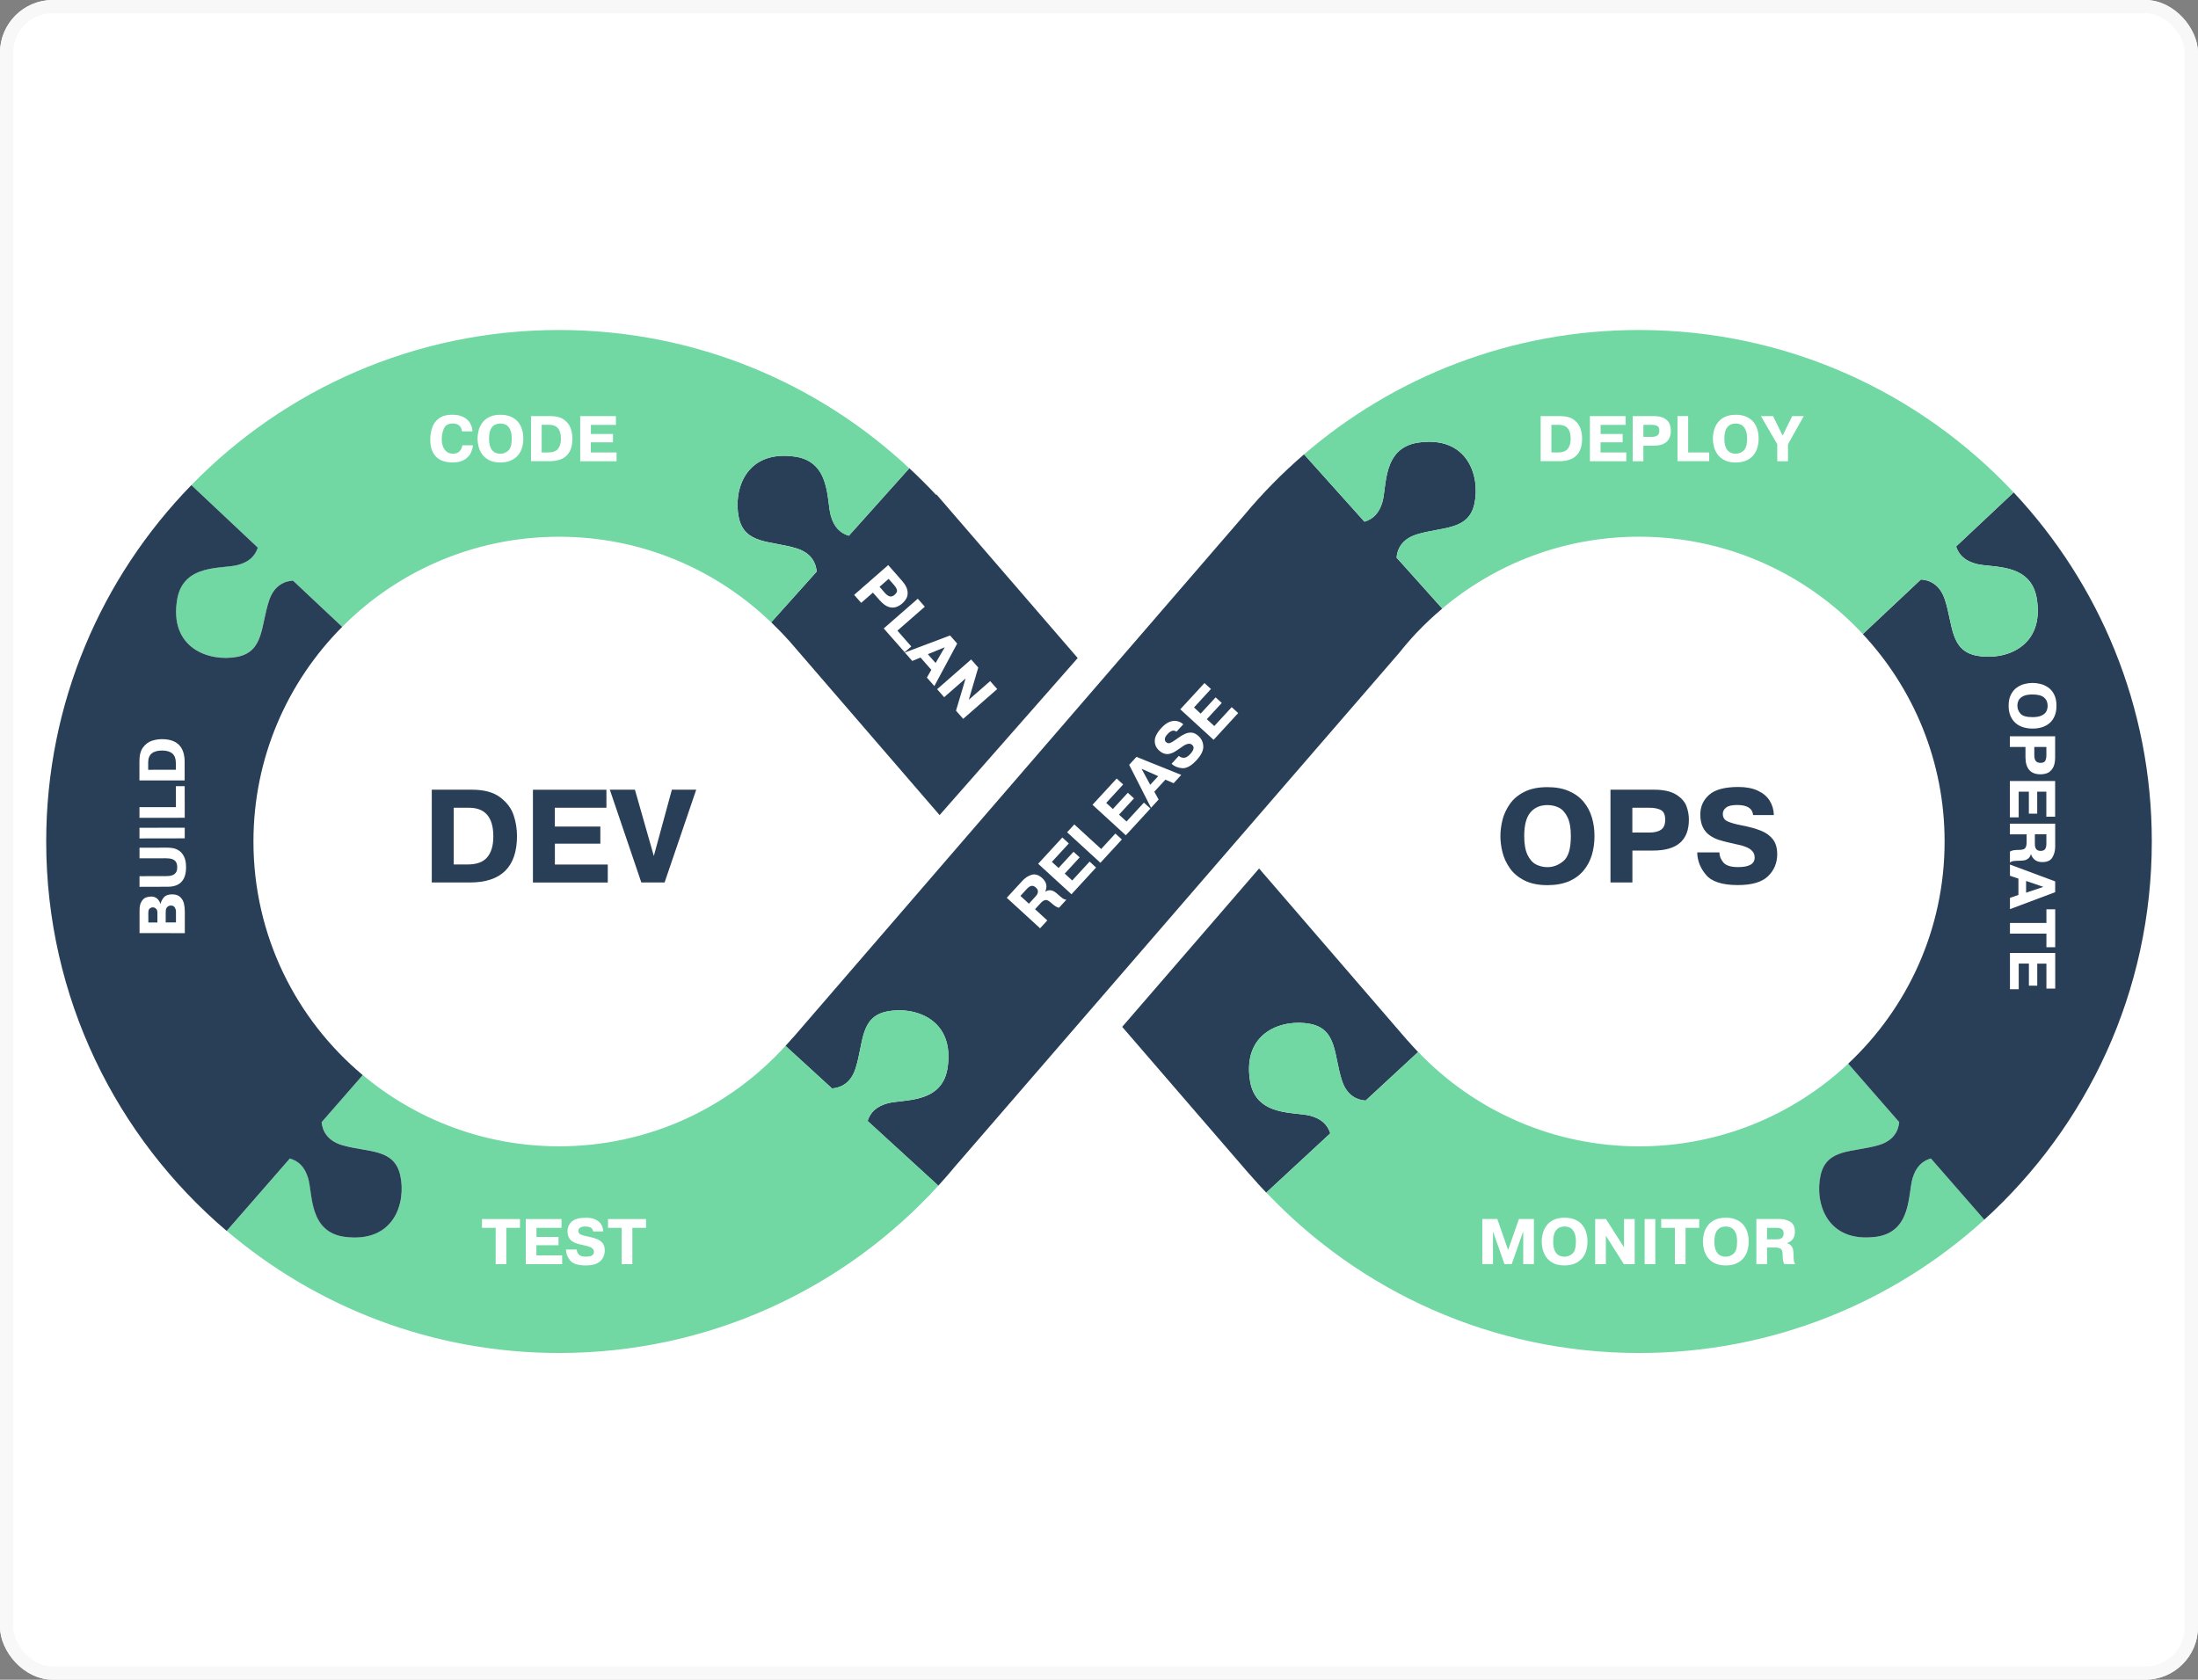 <svg width="666" height="509" viewBox="0 0 666 509" fill="none" xmlns="http://www.w3.org/2000/svg">
<rect x="0" y="0" width="666" height="509" fill="#808080" stroke="none"/>
<g clip-path="url(#clip0_3488_7842)">
<rect width="666" height="509" rx="16" fill="white"/>
<path d="M283.76 149.841L283.633 149.967C281.043 147.168 278.314 144.496 275.533 141.886L257.212 162.329C254.61 161.569 252.743 159.758 251.766 156.351C250.395 151.601 251.766 140.113 241.101 138.391C225.865 136.098 222.12 148.599 223.859 156.82C225.599 165.04 233.534 163.773 241.304 166.154C246.116 167.624 247.271 170.917 247.462 173.197L233.673 188.573C235.464 190.308 237.216 192.082 238.866 193.944L238.892 193.931L284.7 247.001L317.901 209.244L326.547 199.403L283.76 149.841Z" fill="#293F57"/>
<path d="M169.391 100C125.69 100 86.218 118.024 57.981 147.003L78.117 165.926C77.279 168.498 75.426 170.309 71.998 171.208C67.211 172.462 55.721 170.79 53.728 181.379C51.036 196.515 63.466 200.581 71.757 199.048C80.047 197.515 78.981 189.586 81.558 181.898C83.158 177.136 86.484 176.072 88.782 175.933L103.688 189.941C120.46 173.083 143.707 162.646 169.391 162.646C194.378 162.646 217.015 172.551 233.66 188.599L247.448 173.222C247.258 170.929 246.102 167.649 241.29 166.18C233.52 163.811 225.598 165.078 223.846 156.845C222.106 148.625 225.852 136.123 241.087 138.416C251.752 140.138 250.368 151.627 251.752 156.376C252.73 159.771 254.596 161.582 257.199 162.355L275.52 141.912C247.753 115.934 210.451 100 169.391 100Z" fill="#71D8A3"/>
<path d="M396.996 338.108C392.209 336.828 380.719 338.412 378.802 327.81C376.225 312.662 388.68 308.685 396.945 310.268C405.223 311.851 404.106 319.78 406.62 327.494C408.181 332.269 411.495 333.358 413.793 333.51L429.689 318.792C428.635 317.69 427.607 316.576 426.616 315.423L426.591 315.436L381.506 263.176L348.369 301.516L340.027 311.167L378.65 355.903L378.675 355.891C380.3 357.778 381.976 359.615 383.677 361.413L403.077 343.453C402.265 340.844 400.411 339.02 396.996 338.108Z" fill="#293F57"/>
<path d="M585.08 351.052C582.465 351.787 580.585 353.573 579.557 356.955C578.122 361.679 579.341 373.193 568.651 374.763C553.39 376.853 549.797 364.301 551.663 356.106C553.517 347.911 561.427 349.279 569.222 347.012C574.047 345.606 575.253 342.338 575.481 340.046L560.017 322.326C543.449 337.854 521.167 347.379 496.65 347.379C470.318 347.379 446.576 336.385 429.715 318.78L413.819 333.497C411.521 333.358 408.208 332.256 406.646 327.481C404.119 319.78 405.249 311.851 396.971 310.255C388.693 308.672 376.238 312.649 378.828 327.798C380.745 338.399 392.236 336.816 397.022 338.095C400.45 339.007 402.291 340.844 403.104 343.415L383.704 361.375C412.029 391.305 452.137 410 496.65 410C536.948 410 573.666 394.687 601.28 369.583L585.08 351.052Z" fill="#71D8A3"/>
<path d="M610.142 149.208L592.697 165.597C593.535 168.168 595.389 169.98 598.817 170.879C603.604 172.133 615.094 170.461 617.087 181.05C619.779 196.186 607.349 200.251 599.058 198.719C590.768 197.186 591.834 189.257 589.257 181.569C587.657 176.807 584.331 175.743 582.032 175.603L564.435 192.145C579.798 208.636 589.219 230.726 589.219 255.019C589.219 281.567 577.982 305.48 560.004 322.326L575.469 340.046C575.253 342.338 574.047 345.606 569.209 347.012C561.414 349.279 553.504 347.911 551.65 356.106C549.797 364.301 553.377 376.853 568.638 374.763C579.315 373.193 578.097 361.679 579.544 356.955C580.572 353.573 582.464 351.787 585.067 351.053L601.255 369.596C632.437 341.249 652.002 300.401 652.002 255.006C652.015 214.095 636.093 176.908 610.142 149.208Z" fill="#293F57"/>
<path d="M429.539 134.147C418.874 135.87 420.245 147.358 418.874 152.108C417.896 155.502 416.03 157.314 413.427 158.086L395.132 137.681C388.568 143.33 382.486 149.511 376.95 156.161L333.059 206.989L320.998 220.96L291.58 255.019L240.236 314.486L240.198 314.473C239.487 315.322 238.738 316.12 238.002 316.943L252.095 329.837C254.393 329.672 257.707 328.558 259.23 323.782C261.706 316.056 260.538 308.14 268.803 306.506C277.069 304.872 289.549 308.761 287.061 323.934C285.207 334.549 273.704 333.041 268.93 334.346C265.515 335.283 263.674 337.12 262.874 339.704L284.305 359.31C286.248 357.17 288.152 354.991 289.981 352.75L289.993 352.762L332.996 303.036L345.032 289.116L374.487 255.044L424.054 197.731C425.679 195.679 427.38 193.703 429.17 191.803C431.633 189.194 434.262 186.737 437.004 184.419L423.165 168.979C423.355 166.686 424.511 163.406 429.323 161.937C437.093 159.568 445.015 160.835 446.767 152.602C448.52 144.356 444.774 131.868 429.539 134.147Z" fill="#293F57"/>
<path d="M268.942 334.321C273.715 333.004 285.218 334.524 287.072 323.909C289.56 308.736 277.08 304.847 268.815 306.481C260.549 308.115 261.717 316.044 259.242 323.757C257.705 328.533 254.404 329.66 252.106 329.812L238.013 316.918C221.077 335.6 196.636 347.367 169.403 347.367C146.752 347.367 126.019 339.248 109.92 325.771L97.465 340.046C97.681 342.338 98.887 345.606 103.724 347.012C111.52 349.279 119.43 347.911 121.283 356.106C123.137 364.301 119.557 376.853 104.296 374.763C93.618 373.193 94.837 361.679 93.39 356.955C92.361 353.573 90.469 351.787 87.867 351.053L68.721 373.003C95.84 396.055 130.983 410 169.415 410C214.97 410 255.928 390.431 284.342 359.273L262.911 339.666C263.685 337.095 265.514 335.258 268.942 334.321Z" fill="#71D8A3"/>
<path d="M617.087 181.05C615.094 170.461 603.616 172.133 598.817 170.879C595.389 169.98 593.523 168.168 592.697 165.597L610.142 149.207C581.778 118.948 541.442 100 496.637 100C457.837 100 422.363 114.211 395.143 137.681L413.438 158.086C416.041 157.326 417.907 155.515 418.885 152.108C420.256 147.358 418.885 135.87 429.55 134.147C444.785 131.855 448.531 144.356 446.791 152.576C445.052 160.797 437.117 159.53 429.346 161.911C424.535 163.381 423.379 166.674 423.189 168.954L437.028 184.393C453.127 170.828 473.911 162.633 496.637 162.633C523.426 162.633 547.536 173.995 564.448 192.132L582.045 175.591C584.343 175.717 587.67 176.794 589.269 181.556C591.847 189.244 590.78 197.186 599.071 198.706C607.349 200.239 619.766 196.185 617.087 181.05Z" fill="#71D8A3"/>
<path d="M121.271 356.119C119.418 347.924 111.508 349.292 103.712 347.025C98.888 345.619 97.681 342.351 97.453 340.058L109.908 325.784C89.67 308.837 76.796 283.429 76.796 255.019C76.796 229.636 87.067 206.648 103.687 189.954L88.781 175.945C86.483 176.072 83.157 177.149 81.557 181.911C78.98 189.599 80.046 197.541 71.755 199.061C63.465 200.593 51.048 196.528 53.727 181.392C55.72 170.803 67.198 172.475 71.997 171.221C75.425 170.322 77.291 168.51 78.116 165.939L57.98 147.004C30.785 174.919 14 213.006 14 255.006C14 302.276 35.241 344.58 68.683 373.015L87.829 351.065C90.445 351.8 92.324 353.586 93.352 356.968C94.787 361.692 93.568 373.205 104.258 374.776C119.544 376.866 123.125 364.314 121.271 356.119Z" fill="#293F57"/>
<path d="M130.841 239.301H142.966C146.648 239.301 149.518 240.073 151.549 241.606C153.593 243.151 154.952 244.962 155.637 247.052C156.323 249.142 156.653 251.232 156.653 253.309C156.653 262.707 151.892 267.419 142.357 267.419H130.828V239.301H130.841ZM137.481 244.772V261.96H141.709C144.414 261.96 146.394 261.238 147.626 259.781C148.87 258.325 149.479 256.222 149.479 253.448C149.479 247.66 147.016 244.772 142.103 244.772H137.481Z" fill="#293F57"/>
<path d="M168.132 250.472H181.907V255.652H168.132V261.973H184.155V267.432H161.479V239.313H183.748V244.772H168.119V250.472H168.132Z" fill="#293F57"/>
<path d="M198.109 259.389L203.581 239.301H210.958L201.372 267.419H194.325L184.777 239.301H192.383L198.109 259.389Z" fill="#293F57"/>
<path d="M140.101 134.933H143.313C143.224 135.705 143.008 136.491 142.653 137.251C142.297 138.023 141.662 138.694 140.774 139.277C139.872 139.86 138.653 140.138 137.092 140.138C136.228 140.138 135.416 140.037 134.641 139.822C133.867 139.619 133.143 139.252 132.495 138.732C131.848 138.213 131.327 137.491 130.946 136.579C130.565 135.655 130.375 134.527 130.375 133.159C130.375 131.855 130.578 130.639 130.972 129.512C131.365 128.384 132.064 127.472 133.041 126.75C134.019 126.028 135.327 125.674 136.977 125.674C138.387 125.674 139.542 125.914 140.456 126.396C141.37 126.877 142.043 127.498 142.462 128.258C142.881 129.018 143.122 129.841 143.16 130.715H139.986C139.783 129.119 138.831 128.334 137.13 128.334C135.847 128.334 134.971 128.828 134.527 129.803C134.082 130.791 133.854 131.867 133.854 133.045C133.854 133.856 133.968 134.591 134.209 135.262C134.451 135.933 134.819 136.478 135.327 136.871C135.835 137.263 136.469 137.479 137.218 137.479C138.183 137.479 138.882 137.213 139.313 136.668C139.758 136.161 140.024 135.566 140.101 134.933Z" fill="white"/>
<path d="M151.619 140.151C150.273 140.151 149.143 139.923 148.229 139.454C147.315 138.986 146.591 138.39 146.083 137.643C145.563 136.896 145.207 136.123 145.004 135.313C144.801 134.502 144.699 133.704 144.699 132.919C144.699 132.134 144.801 131.323 145.004 130.512C145.207 129.702 145.563 128.916 146.083 128.182C146.591 127.434 147.315 126.839 148.229 126.383C149.143 125.915 150.273 125.687 151.632 125.687C152.85 125.687 153.904 125.877 154.793 126.269C155.682 126.649 156.406 127.181 156.964 127.852C157.523 128.524 157.929 129.296 158.183 130.145C158.437 131.006 158.564 131.918 158.564 132.906C158.564 133.881 158.437 134.806 158.183 135.655C157.929 136.516 157.523 137.276 156.964 137.947C156.406 138.618 155.682 139.15 154.793 139.543C153.892 139.961 152.838 140.151 151.619 140.151ZM151.619 137.491C152.482 137.491 153.269 137.187 153.98 136.579C154.704 135.971 155.06 134.755 155.06 132.919C155.06 131.728 154.895 130.804 154.552 130.12C154.222 129.448 153.79 128.98 153.282 128.726C152.774 128.473 152.216 128.346 151.606 128.346C150.54 128.346 149.702 128.701 149.092 129.436C148.483 130.158 148.178 131.323 148.178 132.919C148.178 134.097 148.343 135.021 148.673 135.705C149.003 136.377 149.422 136.858 149.943 137.111C150.463 137.365 151.022 137.491 151.619 137.491Z" fill="white"/>
<path d="M160.896 126.092H166.788C168.578 126.092 169.975 126.472 170.965 127.219C171.955 127.966 172.615 128.853 172.946 129.866C173.276 130.88 173.441 131.893 173.441 132.906C173.441 137.479 171.117 139.758 166.496 139.758H160.896V126.092ZM164.121 128.739V137.099H166.178C167.499 137.099 168.451 136.744 169.06 136.035C169.657 135.325 169.962 134.299 169.962 132.944C169.962 130.132 168.768 128.726 166.381 128.726H164.121V128.739Z" fill="white"/>
<path d="M179.028 131.513H185.731V134.034H179.028V137.111H186.823V139.771H175.803V126.092H186.633V128.752H179.04V131.513H179.028Z" fill="white"/>
<path d="M42.285 282.757V275.905C42.285 274.753 42.463 273.866 42.844 273.245C43.212 272.612 43.656 272.194 44.164 271.991C44.672 271.789 45.218 271.687 45.764 271.675C47.173 271.675 48.126 272.422 48.621 273.917H48.646C48.786 273.22 49.116 272.549 49.636 271.941C50.157 271.32 50.995 271.016 52.15 271.016C53.217 271.016 54.029 271.282 54.601 271.827C55.172 272.371 55.54 273.017 55.731 273.777C55.909 274.537 55.998 275.361 55.998 276.26V282.77L42.285 282.757ZM44.951 279.54H47.694V276.564C47.694 276.019 47.554 275.614 47.262 275.348C46.983 275.082 46.653 274.955 46.272 274.955C45.98 274.955 45.675 275.069 45.383 275.285C45.091 275.5 44.939 275.969 44.939 276.69L44.951 279.54ZM50.208 279.528H53.319V276.184C53.319 275.791 53.204 275.399 52.976 275.006C52.747 274.601 52.341 274.411 51.77 274.411C51.376 274.411 51.02 274.55 50.716 274.816C50.411 275.095 50.246 275.487 50.233 276.032C50.233 276.184 50.233 276.31 50.221 276.399C50.208 276.488 50.208 276.564 50.208 276.602V279.528Z" fill="white"/>
<path d="M42.272 268.736V265.506L50.258 265.494C50.994 265.494 51.616 265.418 52.124 265.253C52.632 265.088 53.013 264.822 53.292 264.417C53.572 264.024 53.699 263.48 53.699 262.783C53.699 262.099 53.559 261.567 53.292 261.162C53.026 260.769 52.632 260.491 52.137 260.326C51.629 260.161 51.007 260.085 50.258 260.085L42.272 260.098V256.881L50.791 256.868C51.299 256.868 51.819 256.919 52.378 257.007C52.937 257.096 53.521 257.324 54.143 257.704C54.765 258.071 55.298 258.679 55.73 259.503C56.162 260.339 56.377 261.428 56.377 262.783C56.377 266.735 54.524 268.711 50.804 268.711L42.272 268.736Z" fill="white"/>
<path d="M42.262 254.069V250.839L55.974 250.826V254.044L42.262 254.069Z" fill="white"/>
<path d="M53.295 238.224H55.961L55.974 247.812L42.262 247.825V244.595L53.308 244.582L53.295 238.224Z" fill="white"/>
<path d="M42.248 236.501V230.624C42.248 228.838 42.616 227.445 43.365 226.457C44.114 225.469 45.003 224.811 46.019 224.481C47.035 224.152 48.05 223.987 49.066 223.987C53.65 223.987 55.948 226.293 55.948 230.916V236.501H42.248ZM44.902 233.271L53.281 233.259V231.207C53.281 229.89 52.926 228.94 52.215 228.332C51.504 227.736 50.475 227.432 49.13 227.432C46.311 227.432 44.902 228.623 44.902 231.017V233.271Z" fill="white"/>
<path d="M150.195 372.065H146.043V369.405H157.559V372.065H153.42V383.084H150.182V372.065H150.195Z" fill="white"/>
<path d="M162.534 374.826H169.225V377.347H162.534V380.425H170.329V383.085H159.309V369.405H170.139V372.065H162.546V374.826H162.534Z" fill="white"/>
<path d="M171.482 378.639H174.758C174.758 379.171 174.949 379.665 175.342 380.12C175.723 380.576 176.447 380.804 177.513 380.804C179.151 380.804 179.964 380.336 179.964 379.399C179.964 379.031 179.862 378.727 179.646 378.487C179.431 378.233 179.164 378.043 178.834 377.904C178.504 377.765 178.224 377.663 177.983 377.6C177.742 377.537 177.234 377.423 176.485 377.258C175.723 377.093 175.114 376.929 174.657 376.777C174.2 376.625 173.768 376.409 173.336 376.118C172.917 375.827 172.574 375.421 172.333 374.927C172.079 374.421 171.965 373.8 171.965 373.053C171.965 371.9 172.397 370.938 173.26 370.165C174.123 369.392 175.571 369.012 177.577 369.012C178.707 369.012 179.659 369.19 180.434 369.557C181.208 369.924 181.792 370.418 182.173 371.052C182.554 371.685 182.757 372.382 182.77 373.154H179.71C179.608 372.166 178.834 371.672 177.361 371.672C176.599 371.672 176.053 371.799 175.723 372.052C175.406 372.306 175.241 372.61 175.241 372.977C175.241 373.509 175.482 373.876 175.952 374.092C176.421 374.307 177.082 374.497 177.945 374.661C179.126 374.889 180.103 375.155 180.853 375.459C181.614 375.763 182.198 376.194 182.617 376.739C183.036 377.296 183.239 378.018 183.239 378.917C183.239 380.197 182.795 381.286 181.894 382.16C180.992 383.034 179.507 383.464 177.45 383.464C175.139 383.464 173.565 382.958 172.739 381.944C171.914 380.931 171.495 379.829 171.482 378.639Z" fill="white"/>
<path d="M188.384 372.065H184.232V369.405H195.748V372.065H191.609V383.084H188.372V372.065H188.384Z" fill="white"/>
<path d="M315.149 281.301L305.055 272.055L309.791 266.9C310.603 266.013 311.543 265.405 312.596 265.088C313.65 264.772 314.717 265.114 315.809 266.102C317.091 267.28 317.396 268.635 316.723 270.168L316.748 270.193C317.256 269.876 317.739 269.737 318.196 269.775C318.653 269.8 319.046 269.927 319.402 270.142C319.757 270.37 320.126 270.649 320.519 271.003C321.268 271.662 321.789 272.093 322.081 272.283C322.373 272.473 322.716 272.599 323.109 272.65L320.887 275.069C320.557 275.019 320.214 274.879 319.859 274.664C319.516 274.449 319.021 274.056 318.373 273.486C317.688 272.865 317.104 272.625 316.659 272.751C316.202 272.878 315.745 273.195 315.301 273.689L313.612 275.513L317.332 278.92L315.149 281.301ZM309.194 271.485L311.759 273.841L313.765 271.662C314.704 270.649 314.742 269.75 313.892 268.977C313.396 268.521 312.927 268.356 312.495 268.458C312.051 268.559 311.593 268.876 311.111 269.395L309.194 271.485Z" fill="white"/>
<path d="M320.746 263.024L325.278 258.109L327.145 259.806L322.612 264.733L324.885 266.811L330.154 261.086L332.109 262.884L324.656 270.99L314.562 261.744L321.888 253.79L323.856 255.589L318.714 261.174L320.746 263.024Z" fill="white"/>
<path d="M337.96 252.587L339.928 254.386L333.428 261.453L323.334 252.207L325.518 249.826L333.656 257.274L337.96 252.587Z" fill="white"/>
<path d="M337.202 245.152L341.734 240.238L343.601 241.935L339.068 246.862L341.341 248.94L346.61 243.215L348.578 245.013L341.125 253.119L331.031 243.873L338.357 235.919L340.325 237.718L335.183 243.303L337.202 245.152Z" fill="white"/>
<path d="M342.139 231.764L344.348 229.358L357.921 234.817L355.61 237.337L353.121 236.261L349.757 239.908L351.064 242.277L348.766 244.785L342.139 231.764ZM348.525 237.819L350.937 235.197L345.897 232.967L348.525 237.819Z" fill="white"/>
<path d="M354.975 231.46L357.185 229.053C357.578 229.421 358.073 229.611 358.67 229.636C359.267 229.661 359.927 229.281 360.638 228.509C361.743 227.306 361.946 226.394 361.26 225.76C360.994 225.507 360.702 225.38 360.371 225.38C360.041 225.368 359.724 225.444 359.394 225.583C359.064 225.735 358.797 225.874 358.594 226.014C358.391 226.153 357.959 226.444 357.324 226.888C356.689 227.331 356.156 227.673 355.737 227.914C355.318 228.142 354.861 228.319 354.353 228.433C353.845 228.547 353.325 228.522 352.792 228.37C352.246 228.218 351.7 227.876 351.154 227.369C350.303 226.584 349.884 225.621 349.897 224.468C349.909 223.316 350.595 221.986 351.966 220.517C352.728 219.681 353.515 219.111 354.302 218.781C355.102 218.452 355.864 218.363 356.588 218.503C357.312 218.642 357.959 218.971 358.543 219.478L356.474 221.72C355.674 221.125 354.785 221.365 353.782 222.442C353.261 222.999 352.982 223.493 352.957 223.898C352.931 224.304 353.046 224.633 353.312 224.874C353.706 225.228 354.137 225.317 354.62 225.114C355.09 224.912 355.686 224.544 356.385 224.038C357.35 223.316 358.213 222.784 358.949 222.442C359.686 222.087 360.397 221.948 361.095 222.011C361.781 222.075 362.466 222.417 363.127 223.024C364.079 223.886 364.574 224.95 364.599 226.204C364.638 227.458 363.952 228.838 362.555 230.358C360.994 232.055 359.559 232.866 358.251 232.79C356.969 232.689 355.864 232.258 354.975 231.46Z" fill="white"/>
<path d="M363.799 216.248L368.332 211.321L370.199 213.018L365.666 217.933L367.939 220.01L373.208 214.285L375.176 216.084L367.723 224.19L357.629 214.944L364.955 206.99L366.923 208.788L361.793 214.374L363.799 216.248Z" fill="white"/>
<path d="M269.133 171.233L273.335 176.021C274.275 177.098 274.821 178.086 274.961 178.985C275.1 179.872 275.011 180.632 274.681 181.24C274.351 181.847 273.932 182.367 273.424 182.823C271.139 184.824 268.841 184.507 266.53 181.885L264.499 179.58L260.944 182.683L258.811 180.264L269.133 171.233ZM269.26 175.413L266.505 177.82L268.168 179.72C268.663 180.277 269.146 180.606 269.615 180.72C270.098 180.834 270.593 180.67 271.101 180.214C271.66 179.72 271.888 179.251 271.774 178.782C271.66 178.314 271.38 177.82 270.923 177.313L269.26 175.413Z" fill="white"/>
<path d="M276.117 195.894L274.111 197.642L267.775 190.435L278.085 181.43L280.218 183.849L271.914 191.106L276.117 195.894Z" fill="white"/>
<path d="M287.87 192.563L290.028 195.02L283.108 207.901L280.848 205.33L282.194 202.974L278.918 199.251L276.417 200.289L274.17 197.731L287.87 192.563ZM281.14 198.237L283.489 200.91L286.257 196.147L281.14 198.237Z" fill="white"/>
<path d="M292.558 205.66L292.532 205.634L286.082 211.271L283.949 208.851L294.259 199.833L296.417 202.29L293.573 211.955L293.611 211.993L300.023 206.394L302.156 208.813L291.847 217.832L289.675 215.362L292.558 205.66Z" fill="white"/>
<path d="M466.841 126.092H472.732C474.522 126.092 475.919 126.472 476.909 127.219C477.9 127.967 478.56 128.853 478.89 129.867C479.22 130.88 479.385 131.893 479.385 132.906C479.385 137.479 477.062 139.759 472.427 139.759H466.828V126.092H466.841ZM470.078 128.739V137.099H472.135C473.456 137.099 474.408 136.744 475.017 136.035C475.614 135.326 475.919 134.3 475.919 132.957C475.919 130.145 474.725 128.739 472.338 128.739H470.078Z" fill="white"/>
<path d="M484.973 131.513H491.664V134.033H484.973V137.111H492.769V139.771H481.748V126.092H492.578V128.752H484.986V131.513H484.973Z" fill="white"/>
<path d="M494.709 126.092H501.095C502.53 126.092 503.635 126.333 504.397 126.814C505.158 127.295 505.666 127.865 505.907 128.511C506.149 129.157 506.263 129.816 506.263 130.5C506.263 133.54 504.511 135.06 501.019 135.06H497.947V139.771H494.709V126.092ZM497.947 128.739V132.387H500.473C501.21 132.387 501.794 132.248 502.187 131.956C502.594 131.678 502.784 131.184 502.784 130.512C502.784 129.765 502.568 129.284 502.149 129.069C501.718 128.853 501.159 128.739 500.473 128.739H497.947Z" fill="white"/>
<path d="M517.893 137.099V139.759H508.281V126.079H511.519V137.099H517.893Z" fill="white"/>
<path d="M525.927 140.151C524.582 140.151 523.452 139.923 522.537 139.454C521.623 138.998 520.9 138.39 520.392 137.643C519.871 136.896 519.516 136.123 519.313 135.313C519.109 134.502 519.008 133.704 519.008 132.919C519.008 132.134 519.109 131.323 519.313 130.512C519.516 129.702 519.871 128.916 520.392 128.182C520.9 127.447 521.623 126.839 522.537 126.383C523.452 125.927 524.582 125.687 525.94 125.687C527.159 125.687 528.213 125.877 529.102 126.269C529.99 126.649 530.714 127.181 531.273 127.852C531.831 128.524 532.238 129.296 532.492 130.145C532.746 131.006 532.873 131.918 532.873 132.906C532.873 133.881 532.746 134.806 532.492 135.667C532.238 136.529 531.831 137.289 531.273 137.96C530.714 138.631 529.99 139.163 529.102 139.556C528.187 139.961 527.146 140.151 525.927 140.151ZM525.927 137.491C526.791 137.491 527.578 137.187 528.289 136.579C529.013 135.971 529.368 134.755 529.368 132.919C529.368 131.728 529.203 130.804 528.86 130.12C528.53 129.448 528.099 128.98 527.591 128.726C527.083 128.473 526.524 128.346 525.915 128.346C524.848 128.346 524.01 128.701 523.401 129.436C522.791 130.158 522.487 131.323 522.487 132.919C522.487 134.097 522.652 135.021 522.982 135.705C523.312 136.377 523.731 136.845 524.252 137.111C524.772 137.365 525.331 137.491 525.927 137.491Z" fill="white"/>
<path d="M540.137 132.007L543.045 126.092H546.562L541.763 134.616V139.771H538.512V134.616L533.561 126.092H537.243L540.137 132.007Z" fill="white"/>
<path d="M608.619 213.867C608.619 212.525 608.848 211.397 609.317 210.485C609.775 209.574 610.384 208.852 611.133 208.332C611.882 207.813 612.657 207.458 613.469 207.256C614.282 207.053 615.082 206.952 615.869 206.952C616.656 206.952 617.469 207.053 618.281 207.256C619.094 207.458 619.881 207.813 620.617 208.332C621.354 208.839 621.963 209.561 622.42 210.473C622.877 211.385 623.119 212.525 623.119 213.867C623.119 215.083 622.928 216.134 622.535 217.021C622.154 217.908 621.621 218.63 620.948 219.187C620.275 219.744 619.5 220.15 618.65 220.403C617.786 220.656 616.872 220.783 615.882 220.783C614.904 220.783 613.977 220.656 613.114 220.403C612.25 220.15 611.489 219.744 610.816 219.187C610.143 218.63 609.61 217.908 609.216 217.021C608.81 216.122 608.619 215.071 608.619 213.867ZM611.273 213.867C611.273 214.729 611.577 215.514 612.187 216.236C612.796 216.958 614.015 217.312 615.856 217.312C617.05 217.312 617.977 217.148 618.662 216.806C619.335 216.476 619.805 216.046 620.059 215.539C620.313 215.033 620.44 214.475 620.44 213.867C620.44 212.803 620.072 211.967 619.348 211.359C618.624 210.751 617.456 210.447 615.856 210.447C614.675 210.447 613.749 210.612 613.063 210.941C612.39 211.271 611.92 211.689 611.654 212.208C611.4 212.715 611.273 213.259 611.273 213.867Z" fill="white"/>
<path d="M622.712 223.114V229.485C622.712 230.916 622.471 232.018 621.989 232.778C621.506 233.538 620.935 234.044 620.287 234.285C619.64 234.526 618.98 234.64 618.294 234.64C615.247 234.64 613.723 232.892 613.723 229.409V226.343H609V223.126L622.712 223.114ZM620.059 226.343H616.402V228.864C616.402 229.611 616.542 230.181 616.834 230.574C617.113 230.966 617.608 231.169 618.281 231.169C619.03 231.169 619.513 230.954 619.729 230.536C619.944 230.105 620.059 229.548 620.059 228.864V226.343Z" fill="white"/>
<path d="M617.278 239.883V246.571H614.752V239.896H611.666V247.673H609V236.678H622.712V247.483H620.046V239.908H617.278V239.883Z" fill="white"/>
<path d="M609.014 249.598H622.726V256.59C622.726 257.793 622.447 258.869 621.888 259.819C621.329 260.769 620.314 261.238 618.828 261.238C617.089 261.238 615.946 260.44 615.4 258.857H615.362C615.197 259.427 614.93 259.857 614.575 260.149C614.219 260.427 613.838 260.617 613.432 260.693C613.026 260.769 612.556 260.807 612.023 260.82C611.02 260.833 610.347 260.871 610.017 260.934C609.674 260.985 609.344 261.124 609.014 261.352V258.071C609.293 257.881 609.636 257.755 610.042 257.666C610.436 257.59 611.071 257.539 611.934 257.539C612.861 257.527 613.457 257.324 613.699 256.919C613.953 256.514 614.067 255.982 614.067 255.31V252.828H609.014V249.598ZM620.06 252.815H616.568V255.766C616.568 257.147 617.14 257.843 618.295 257.843C618.968 257.843 619.425 257.653 619.679 257.286C619.933 256.906 620.06 256.374 620.06 255.665V252.815Z" fill="white"/>
<path d="M622.723 267.089V270.357L609.023 275.5V272.08L611.588 271.193V266.241L609.023 265.38V261.985L622.723 267.089ZM613.912 266.95V270.509L619.143 268.749L613.912 266.95Z" fill="white"/>
<path d="M620.07 279.692V275.55H622.736V287.038H620.07V282.909H609.023V279.679L620.07 279.692Z" fill="white"/>
<path d="M617.289 292.004V298.679H614.762V291.991H611.677V299.768H609.023V288.774H622.736V299.578H620.07V292.004H617.289Z" fill="white"/>
<path d="M455.855 383.072L452.427 373.307H452.376V383.072H449.139V369.393H453.684L456.96 378.791L460.236 369.393H464.781V383.072H461.543V373.307H461.48L458.052 383.072H455.855Z" fill="white"/>
<path d="M474.062 383.464C472.716 383.464 471.586 383.236 470.672 382.768C469.758 382.312 469.034 381.704 468.527 380.956C468.006 380.209 467.65 379.437 467.447 378.626C467.244 377.815 467.143 377.017 467.143 376.232C467.143 375.447 467.244 374.636 467.447 373.825C467.65 373.015 468.006 372.23 468.527 371.495C469.034 370.76 469.758 370.152 470.672 369.696C471.586 369.24 472.716 369 474.075 369C475.294 369 476.348 369.19 477.236 369.582C478.125 369.962 478.849 370.494 479.408 371.166C479.966 371.837 480.372 372.61 480.626 373.458C480.88 374.319 481.007 375.231 481.007 376.219C481.007 377.195 480.88 378.119 480.626 378.981C480.372 379.842 479.966 380.602 479.408 381.273C478.849 381.944 478.125 382.476 477.236 382.869C476.335 383.274 475.281 383.464 474.062 383.464ZM474.062 380.817C474.926 380.817 475.713 380.513 476.424 379.905C477.148 379.297 477.503 378.081 477.503 376.245C477.503 375.054 477.338 374.129 476.995 373.446C476.665 372.774 476.233 372.306 475.726 372.052C475.218 371.799 474.659 371.672 474.05 371.672C472.983 371.672 472.145 372.027 471.536 372.762C470.926 373.484 470.621 374.649 470.621 376.245C470.621 377.423 470.787 378.347 471.117 379.031C471.447 379.703 471.866 380.171 472.386 380.437C472.907 380.678 473.466 380.817 474.062 380.817Z" fill="white"/>
<path d="M486.619 374.522H486.581V383.085H483.344V369.405H486.619L492.028 377.904H492.079V369.405H495.317V383.085H492.028L486.619 374.522Z" fill="white"/>
<path d="M498.326 369.405H501.564V383.085H498.326V369.405Z" fill="white"/>
<path d="M507.505 372.065H503.354V369.405H514.869V372.065H510.73V383.085H507.493V372.065H507.505Z" fill="white"/>
<path d="M522.906 383.464C521.56 383.464 520.43 383.236 519.516 382.768C518.602 382.312 517.878 381.704 517.37 380.956C516.85 380.209 516.494 379.437 516.291 378.626C516.088 377.815 515.986 377.017 515.986 376.232C515.986 375.447 516.088 374.636 516.291 373.825C516.494 373.015 516.85 372.23 517.37 371.495C517.891 370.76 518.602 370.152 519.516 369.696C520.43 369.24 521.56 369 522.919 369C524.138 369 525.191 369.19 526.08 369.582C526.969 369.962 527.693 370.494 528.251 371.166C528.81 371.837 529.216 372.61 529.47 373.458C529.724 374.319 529.851 375.231 529.851 376.219C529.851 377.195 529.724 378.119 529.47 378.981C529.216 379.842 528.81 380.602 528.251 381.273C527.693 381.944 526.969 382.476 526.08 382.869C525.166 383.274 524.112 383.464 522.906 383.464ZM522.906 380.817C523.769 380.817 524.557 380.513 525.268 379.905C525.991 379.297 526.347 378.081 526.347 376.245C526.347 375.054 526.182 374.129 525.839 373.446C525.509 372.774 525.077 372.306 524.569 372.052C524.061 371.799 523.503 371.672 522.893 371.672C521.827 371.672 520.989 372.027 520.379 372.762C519.77 373.484 519.465 374.649 519.465 376.245C519.465 377.423 519.63 378.347 519.96 379.031C520.29 379.703 520.709 380.171 521.23 380.437C521.751 380.678 522.297 380.817 522.906 380.817Z" fill="white"/>
<path d="M532.188 383.072V369.393H539.196C540.402 369.393 541.481 369.671 542.434 370.229C543.386 370.786 543.856 371.799 543.856 373.281C543.856 375.017 543.056 376.156 541.469 376.701V376.739C542.04 376.904 542.472 377.17 542.764 377.524C543.043 377.879 543.234 378.259 543.31 378.664C543.386 379.07 543.424 379.538 543.437 380.07C543.449 381.071 543.487 381.742 543.551 382.071C543.602 382.413 543.741 382.743 543.97 383.072H540.682C540.491 382.793 540.364 382.451 540.275 382.046C540.199 381.654 540.148 381.02 540.148 380.159C540.136 379.234 539.932 378.639 539.526 378.398C539.12 378.145 538.587 378.031 537.914 378.031H535.425V383.072H532.188ZM535.412 372.065V375.549H538.371C539.755 375.549 540.44 374.979 540.44 373.826C540.44 373.155 540.25 372.699 539.882 372.445C539.501 372.192 538.967 372.065 538.256 372.065H535.412Z" fill="white"/>
<path d="M468.887 268.23C466.119 268.23 463.796 267.761 461.904 266.798C460.012 265.848 458.539 264.607 457.486 263.087C456.419 261.555 455.683 259.959 455.264 258.299C454.845 256.628 454.629 254.994 454.629 253.372C454.629 251.751 454.845 250.105 455.264 248.433C455.683 246.761 456.432 245.165 457.486 243.645C458.539 242.125 460.012 240.884 461.891 239.946C463.77 238.996 466.107 238.528 468.887 238.528C471.388 238.528 473.547 238.92 475.388 239.718C477.216 240.516 478.702 241.606 479.844 242.986C480.987 244.367 481.825 245.95 482.346 247.711C482.879 249.484 483.133 251.371 483.133 253.385C483.133 255.399 482.866 257.286 482.346 259.059C481.812 260.82 480.987 262.403 479.844 263.784C478.702 265.164 477.216 266.266 475.388 267.064C473.547 267.824 471.376 268.23 468.887 268.23ZM468.887 262.771C470.652 262.771 472.277 262.15 473.75 260.896C475.236 259.642 475.972 257.134 475.972 253.36C475.972 250.915 475.629 249.003 474.944 247.609C474.258 246.216 473.382 245.253 472.328 244.734C471.274 244.215 470.131 243.962 468.887 243.962C466.691 243.962 464.964 244.709 463.72 246.191C462.463 247.673 461.841 250.067 461.841 253.36C461.841 255.779 462.183 257.691 462.856 259.085C463.542 260.478 464.405 261.441 465.459 261.973C466.513 262.505 467.656 262.771 468.887 262.771Z" fill="#293F57"/>
<path d="M487.967 239.3H501.095C504.041 239.3 506.313 239.794 507.888 240.795C509.462 241.783 510.503 242.948 510.998 244.291C511.494 245.621 511.735 246.989 511.735 248.382C511.735 254.626 508.142 257.742 500.943 257.742H494.62V267.419H487.98V239.3H487.967ZM494.607 244.772V252.283H499.8C501.324 252.283 502.504 251.992 503.33 251.409C504.155 250.826 504.561 249.838 504.561 248.432C504.561 246.9 504.117 245.912 503.241 245.456C502.365 245 501.222 244.772 499.8 244.772H494.607Z" fill="#293F57"/>
<path d="M514.262 258.3H520.991C520.991 259.401 521.385 260.415 522.184 261.352C522.972 262.289 524.47 262.758 526.641 262.758C529.993 262.758 531.669 261.795 531.669 259.87C531.669 259.123 531.453 258.49 531.009 257.983C530.577 257.476 530.018 257.084 529.345 256.792C528.672 256.501 528.088 256.298 527.581 256.172C527.085 256.045 526.057 255.817 524.495 255.475C522.921 255.12 521.677 254.791 520.737 254.487C519.797 254.183 518.896 253.727 518.033 253.119C517.169 252.511 516.471 251.701 515.963 250.662C515.455 249.623 515.201 248.344 515.201 246.799C515.201 244.418 516.09 242.442 517.868 240.859C519.645 239.275 522.603 238.477 526.755 238.477C529.079 238.477 531.047 238.857 532.646 239.605C534.246 240.365 535.44 241.378 536.24 242.67C537.027 243.962 537.446 245.406 537.484 246.989H531.199C530.996 244.95 529.383 243.936 526.362 243.936C524.787 243.936 523.67 244.19 523.01 244.722C522.349 245.241 522.019 245.874 522.019 246.622C522.019 247.723 522.502 248.483 523.479 248.914C524.444 249.345 525.816 249.737 527.581 250.079C530.018 250.548 532.012 251.093 533.573 251.726C535.135 252.347 536.341 253.233 537.205 254.36C538.068 255.5 538.5 256.982 538.5 258.844C538.5 261.491 537.573 263.708 535.732 265.506C533.878 267.305 530.831 268.204 526.59 268.204C521.842 268.204 518.617 267.166 516.903 265.076C515.163 263.011 514.3 260.744 514.262 258.3Z" fill="#293F57"/>
</g>
<rect x="2" y="2" width="662" height="505" rx="14" stroke="#F8F8F8" stroke-width="4"/>
<defs>
<clipPath id="clip0_3488_7842">
<rect width="666" height="509" rx="16" fill="white"/>
</clipPath>
</defs>
</svg>
